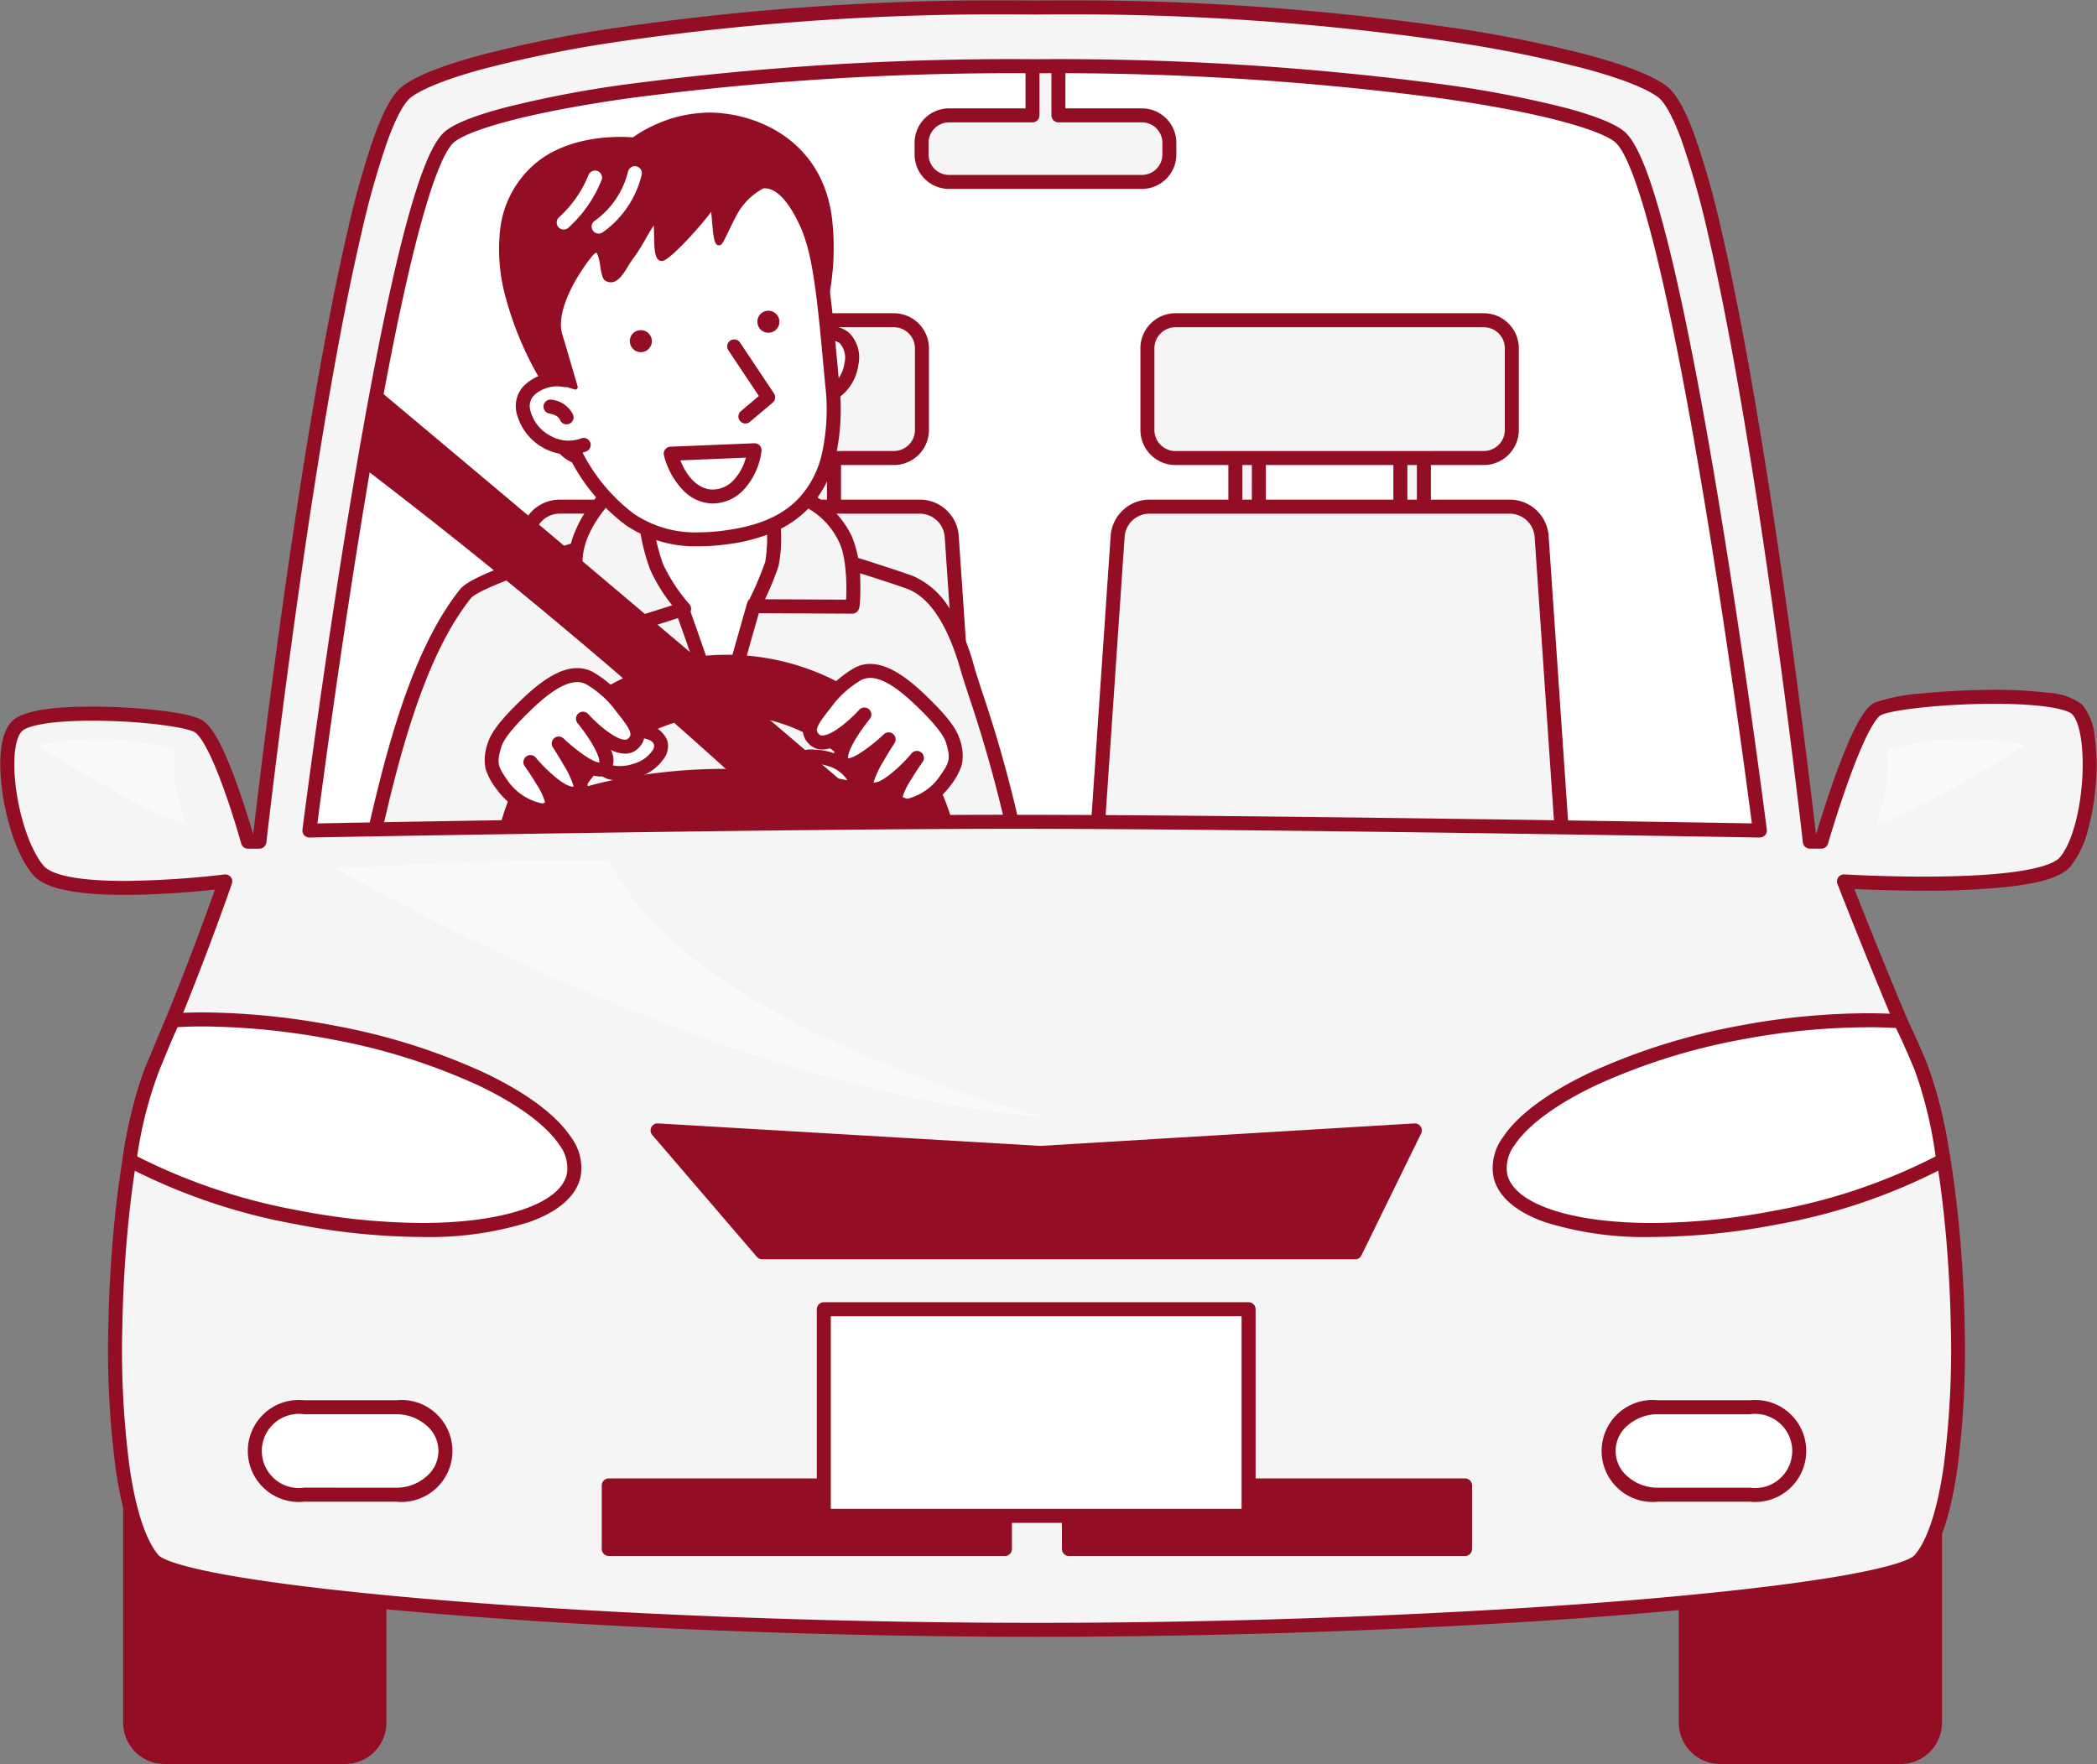 <svg xmlns="http://www.w3.org/2000/svg" xmlns:xlink="http://www.w3.org/1999/xlink" width="208" height="175" viewBox="0 0 208 175"><rect x="0" y="0" width="208" height="175" fill="#808080" stroke="none"/><defs><clipPath id="a"><rect width="208" height="175" fill="none"/></clipPath><clipPath id="c"><rect width="14.747" height="8.483" fill="none"/></clipPath><clipPath id="d"><rect width="14.748" height="8.483" fill="none"/></clipPath><clipPath id="e"><rect width="70.056" height="25.47" fill="none"/></clipPath></defs><g clip-path="url(#a)"><g clip-path="url(#a)"><path d="M173.279,82.085s-49.65-.865-73.81-.865-70.057.865-70.057.865,7.995-63.063,13.779-68.7c2.874-2.8,24.692-7.109,58.154-7.109s55.282,4.312,58.154,7.109c5.785,5.632,13.78,68.7,13.78,68.7" transform="translate(1.278 0.289)" fill="#fff"/><rect width="2.332" height="8.307" transform="translate(80.392 44.76)" fill="#f5f5f5"/><path d="M0-.694H2.332A.7.7,0,0,1,3.027,0V8.307A.7.7,0,0,1,2.332,9H0a.7.7,0,0,1-.694-.694V0A.7.7,0,0,1,0-.694ZM1.638.695H.694V7.612h.943Z" transform="translate(80.392 44.76)" fill="#930e25"/><rect width="2.332" height="8.307" transform="translate(64.022 44.76)" fill="#f5f5f5"/><path d="M0-.694H2.332A.7.7,0,0,1,3.027,0V8.307A.7.7,0,0,1,2.332,9H0a.7.7,0,0,1-.694-.694V0A.7.7,0,0,1,0-.694ZM1.638.695H.694V7.612h.943Z" transform="translate(64.022 44.76)" fill="#930e25"/><path d="M2.785,0H33.363a2.784,2.784,0,0,1,2.784,2.784v8.1a2.784,2.784,0,0,1-2.784,2.784H2.785A2.785,2.785,0,0,1,0,10.882v-8.1A2.785,2.785,0,0,1,2.785,0Z" transform="translate(55.3 31.764)" fill="#f5f5f5"/><path d="M2.785-.695H33.363a3.482,3.482,0,0,1,3.478,3.479v8.1a3.482,3.482,0,0,1-3.479,3.479H2.785a3.483,3.483,0,0,1-3.479-3.48v-8.1A3.483,3.483,0,0,1,2.785-.695ZM33.363,12.972a2.092,2.092,0,0,0,2.09-2.09v-8.1A2.092,2.092,0,0,0,33.363.694H2.785A2.093,2.093,0,0,0,.695,2.785v8.1a2.093,2.093,0,0,0,2.09,2.091Z" transform="translate(55.3 31.764)" fill="#930e25"/><path d="M94.7,85.866a2.687,2.687,0,0,1-2.708,2.906H50.6a2.688,2.688,0,0,1-2.708-2.906L50.27,50.948a3.169,3.169,0,0,1,3.1-2.906H89.212a3.168,3.168,0,0,1,3.1,2.906Z" transform="translate(2.08 2.212)" fill="#f5f5f5"/><path d="M91.989,89.467H50.6a3.382,3.382,0,0,1-3.4-3.647L49.578,50.9a3.869,3.869,0,0,1,3.8-3.553H89.212a3.866,3.866,0,0,1,3.8,3.553L95.39,85.819a3.382,3.382,0,0,1-3.4,3.648ZM53.375,48.736A2.475,2.475,0,0,0,50.963,51L48.581,85.913A1.993,1.993,0,0,0,50.6,88.078H91.989A1.993,1.993,0,0,0,94,85.913L91.622,51a2.487,2.487,0,0,0-2.41-2.259Z" transform="translate(2.08 2.212)" fill="#930e25"/><rect width="2.332" height="8.307" transform="translate(138.902 44.76)" fill="#f5f5f5"/><path d="M0-.694H2.332A.7.7,0,0,1,3.027,0V8.307A.7.7,0,0,1,2.332,9H0a.7.7,0,0,1-.694-.694V0A.7.7,0,0,1,0-.694ZM1.638.695H.694V7.612h.943Z" transform="translate(138.902 44.76)" fill="#930e25"/><rect width="2.332" height="8.307" transform="translate(122.533 44.76)" fill="#f5f5f5"/><path d="M0-.694H2.332A.7.7,0,0,1,3.027,0V8.307A.7.7,0,0,1,2.332,9H0a.7.7,0,0,1-.694-.694V0A.7.7,0,0,1,0-.694ZM1.638.695H.694V7.612h.943Z" transform="translate(122.533 44.76)" fill="#930e25"/><path d="M2.785,0H33.363a2.784,2.784,0,0,1,2.784,2.784v8.1a2.784,2.784,0,0,1-2.784,2.784H2.785A2.785,2.785,0,0,1,0,10.882v-8.1A2.785,2.785,0,0,1,2.785,0Z" transform="translate(113.81 31.764)" fill="#f5f5f5"/><path d="M2.785-.695H33.363a3.482,3.482,0,0,1,3.478,3.479v8.1a3.482,3.482,0,0,1-3.479,3.479H2.785a3.483,3.483,0,0,1-3.479-3.48v-8.1A3.483,3.483,0,0,1,2.785-.695ZM33.363,12.972a2.092,2.092,0,0,0,2.09-2.09v-8.1A2.092,2.092,0,0,0,33.363.694H2.785A2.093,2.093,0,0,0,.695,2.785v8.1a2.093,2.093,0,0,0,2.09,2.091Z" transform="translate(113.81 31.764)" fill="#930e25"/><path d="M150.771,85.866a2.687,2.687,0,0,1-2.708,2.906H106.67a2.687,2.687,0,0,1-2.708-2.906l2.382-34.918a3.169,3.169,0,0,1,3.1-2.906h35.837a3.168,3.168,0,0,1,3.1,2.906Z" transform="translate(4.516 2.212)" fill="#f5f5f5"/><path d="M148.063,89.467H106.67a3.382,3.382,0,0,1-3.4-3.647L105.652,50.9a3.869,3.869,0,0,1,3.8-3.553h35.837a3.866,3.866,0,0,1,3.8,3.553l2.382,34.918a3.382,3.382,0,0,1-3.4,3.648Zm-38.615-40.73A2.475,2.475,0,0,0,107.037,51l-2.382,34.918a1.993,1.993,0,0,0,2.015,2.164h41.393a1.993,1.993,0,0,0,2.015-2.164L147.7,51a2.488,2.488,0,0,0-2.41-2.259Z" transform="translate(4.516 2.212)" fill="#930e25"/><path d="M89.4,119.627s-9.9.477-21.9.135c-9.156-.262-21.484-.4-21.484-.4.475-2.471,1.4-30.582,1.4-30.582a15.251,15.251,0,0,1-5.273-.641,12.26,12.26,0,0,1-7.118-5.26c1.582-6.67,4.086-19.369,9.623-26.295,1.463-1.831,15.754-5.825,16.378-6,2.336-.639,7.632-.071,14.2.569.037,0,12.2,3.735,13.7,4.382,2.336,1,4.182,3.824,5.5,8.443.647,2.267,3.827,11.231,5.053,18.257a18.44,18.44,0,0,1-5.8,4.49,15.277,15.277,0,0,1-5.668,1.539s1.589,28.9,1.386,31.366" transform="translate(1.522 2.316)" fill="#f5f5f5"/><path d="M76.421,120.579c-3.05,0-6.057-.042-8.938-.124-9.046-.258-21.35-.4-21.473-.4a.694.694,0,0,1-.673-.825C45.7,117.362,46.368,99.393,46.7,89.5a18.9,18.9,0,0,1-4.731-.7,12.872,12.872,0,0,1-7.546-5.59.694.694,0,0,1-.071-.5c.152-.643.314-1.345.486-2.088.822-3.567,1.845-8.007,3.313-12.434,1.752-5.282,3.7-9.222,5.957-12.045.45-.563,1.855-1.575,8.831-3.847,3.992-1.3,7.868-2.375,7.905-2.386A12.487,12.487,0,0,1,64,49.608c2.582,0,6.129.347,10.236.749l1.058.1c.091.008.121.017,2.086.623.837.258,2.517.778,4.359,1.356,4.3,1.35,6.817,2.177,7.469,2.457a7.992,7.992,0,0,1,3.439,3.124A21.417,21.417,0,0,1,95.1,63.786c.14.489.406,1.316.743,2.364a130.688,130.688,0,0,1,4.326,15.964.694.694,0,0,1-.151.564,18.965,18.965,0,0,1-6.057,4.681A19.251,19.251,0,0,1,88.747,88.9c.244,4.481,1.537,28.476,1.347,30.781a.694.694,0,0,1-.658.636C89.383,120.323,83.966,120.579,76.421,120.579ZM46.8,118.673c2.849.036,12.976.174,20.721.4,2.868.082,5.861.123,8.9.123,6.015,0,10.665-.164,12.307-.23.01-3.851-.892-21.35-1.4-30.662a.694.694,0,0,1,.708-.732,15.09,15.09,0,0,0,5.378-1.482,17.415,17.415,0,0,0,5.334-4.06,132.618,132.618,0,0,0-4.222-15.45c-.341-1.06-.611-1.9-.757-2.408-1.252-4.388-2.97-7.078-5.106-8-1.406-.6-12.722-4.079-13.563-4.335l-1-.1C70.029,51.34,66.513,51,64,51a11.237,11.237,0,0,0-2.791.256c-.036.01-3.88,1.076-7.842,2.367-6.855,2.233-7.991,3.162-8.176,3.394-2.153,2.693-4.025,6.492-5.724,11.615C38.017,72.993,37,77.4,36.187,80.937c-.147.639-.287,1.247-.421,1.815a11.284,11.284,0,0,0,1.51,1.81,11.434,11.434,0,0,0,5.043,2.9,17.646,17.646,0,0,0,4.389.65,5.753,5.753,0,0,0,.62-.026.692.692,0,0,1,.781.711C48.073,89.871,47.3,113.49,46.8,118.673Z" transform="translate(1.522 2.316)" fill="#930e25"/><path d="M63.609,41.712s-.838,7.378-3.386,10S65.15,58.7,65.15,58.7s1.617,4.511,3.785,10.968c1.625-5.93,3.262-11.608,3.262-11.608s3.88-.926,2.494-5.325a15.215,15.215,0,0,1-.081-8.419" transform="translate(2.593 1.921)" fill="#fff"/><path d="M68.935,70.361a.694.694,0,0,1-.658-.473c-1.866-5.56-3.34-9.719-3.7-10.722a24.917,24.917,0,0,1-2.455-1.727c-1.89-1.519-2.934-2.909-3.1-4.133a2.424,2.424,0,0,1,.7-2.077c.954-.982,1.807-2.935,2.468-5.649a36.107,36.107,0,0,0,.726-3.946.694.694,0,0,1,1.379.157c-.035.311-.9,7.645-3.578,10.406a1.028,1.028,0,0,0-.322.921c.114.834,1.031,1.981,2.582,3.229A23.418,23.418,0,0,0,65.5,58.1a.7.7,0,0,1,.3.365c.014.04,1.288,3.6,3.064,8.833,1.391-5.019,2.648-9.381,2.662-9.431a.694.694,0,0,1,.506-.483,3.348,3.348,0,0,0,1.91-1.442,3.74,3.74,0,0,0,.083-3,15.8,15.8,0,0,1-.08-8.841.694.694,0,1,1,1.32.428,14.649,14.649,0,0,0,.083,8,5.041,5.041,0,0,1-.206,4.113A4.625,4.625,0,0,1,72.762,58.6C72.38,59.935,70.98,64.829,69.6,69.85a.694.694,0,0,1-.65.51Z" transform="translate(2.593 1.921)" fill="#930e25"/><path d="M71.663,57.959l9.753.05c.1,0,.4-4.535-.659-6.671a7.781,7.781,0,0,0-4.614-4.232l-2.69,1.618s.515,3.384,0,5.047a36.163,36.163,0,0,1-1.786,4.187" transform="translate(3.113 2.169)" fill="#f5f5f5"/><path d="M81.416,58.7h0l-9.753-.05a.694.694,0,0,1-.617-1.005,35.687,35.687,0,0,0,1.744-4.082,14.314,14.314,0,0,0-.02-4.736.694.694,0,0,1,.328-.7l2.69-1.618a.694.694,0,0,1,.153-.068.711.711,0,0,1,.207-.031,5.382,5.382,0,0,1,2.1.951,9.459,9.459,0,0,1,3.132,3.668,11.664,11.664,0,0,1,.833,4.332c.023.622.019,1.28-.009,1.852-.046.911-.115,1.029-.183,1.143a.7.7,0,0,1-.575.345ZM72.766,57.27l8.045.041c.076-1.235.047-4.2-.676-5.666a7.5,7.5,0,0,0-3.9-3.787L74.2,49.084a14.264,14.264,0,0,1-.089,4.894A29.358,29.358,0,0,1,72.766,57.27Z" transform="translate(3.113 2.169)" fill="#930e25"/><path d="M65.484,58.286l-9.433,2.993a40.4,40.4,0,0,1-1.318-6.8c-.147-1.9.248-3.89,2.373-6.57a4.921,4.921,0,0,1,4.613-2.152,18.689,18.689,0,0,0,1.051,8.4,17.923,17.923,0,0,0,2.714,4.126" transform="translate(2.377 2.105)" fill="#f5f5f5"/><path d="M56.051,61.973h-.007a.8.8,0,0,1-.735-.687c-.042-.138-.094-.329-.154-.567-.125-.5-.271-1.139-.412-1.81a39.428,39.428,0,0,1-.7-4.374,8.2,8.2,0,0,1,.366-3.258,12.236,12.236,0,0,1,2.155-3.8,5.864,5.864,0,0,1,4.625-2.457,3.448,3.448,0,0,1,.675.057.694.694,0,0,1,.545.767,18.117,18.117,0,0,0,1,8.047A17.325,17.325,0,0,0,66,57.825a.694.694,0,0,1-.309,1.122l-9.433,2.993A.694.694,0,0,1,56.051,61.973Zm4.913-15.555a4.6,4.6,0,0,0-3.314,1.924c-2.165,2.731-2.339,4.609-2.225,6.085a45.678,45.678,0,0,0,1.081,5.979l7.788-2.471a16.377,16.377,0,0,1-2.166-3.508A18.811,18.811,0,0,1,60.964,46.418Z" transform="translate(2.377 2.105)" fill="#930e25"/><path d="M77.959,31.77c2.3-.7,3.436.743,3.174,2.826a3.665,3.665,0,0,1-4.483,3.313" transform="translate(3.33 1.455)" fill="#fff"/><path d="M77.562,38.722a4.31,4.31,0,0,1-1.086-.141.694.694,0,0,1,.349-1.343,2.646,2.646,0,0,0,2.215-.358,3.389,3.389,0,0,0,1.4-2.37,2.152,2.152,0,0,0-.491-1.935,1.959,1.959,0,0,0-1.794-.141.694.694,0,0,1-.4-1.329,3.123,3.123,0,0,1,3.091.409,3.426,3.426,0,0,1,.973,3.169,4.8,4.8,0,0,1-2,3.346A4,4,0,0,1,77.562,38.722Z" transform="translate(3.33 1.455)" fill="#930e25"/><path d="M78.485,23.467c.93,3.233,1.378,9.3,1.82,13.924C81.412,49,75.529,51.79,69.784,52.57c-6.752.914-11.08-1.252-14.954-8.275A29.787,29.787,0,0,1,51.7,29.735c.436-4.5,8.358-14.537,15.377-13.9s9.528,1.091,11.408,7.635" transform="translate(2.243 0.728)" fill="#fff"/><path d="M66.434,15.11c.236,0,.474.011.705.031,3.689.334,6.062.615,7.917,1.693,1.914,1.113,3.1,2.979,4.1,6.441.813,2.829,1.258,7.685,1.65,11.969.067.727.129,1.414.193,2.081a21.878,21.878,0,0,1-.387,7.4,11.031,11.031,0,0,1-2.482,4.787,10.634,10.634,0,0,1-3.855,2.635,17.7,17.7,0,0,1-4.394,1.114,21.31,21.31,0,0,1-2.838.2,12.3,12.3,0,0,1-7.214-2.1,19.089,19.089,0,0,1-5.6-6.731c-1.908-3.46-3.679-10.164-3.213-14.961.23-2.378,2.3-6,5.143-9.013a21.8,21.8,0,0,1,4.8-3.89A11.03,11.03,0,0,1,66.434,15.11Zm.6,36.964a19.92,19.92,0,0,0,2.652-.192c3.418-.464,5.773-1.515,7.411-3.31a9.662,9.662,0,0,0,2.162-4.194,20.519,20.519,0,0,0,.351-6.921c-.064-.67-.127-1.358-.194-2.086-.387-4.223-.825-9.009-1.6-11.712-.885-3.082-1.888-4.711-3.459-5.625-1.607-.934-3.847-1.194-7.345-1.511-.19-.017-.385-.026-.58-.026-2.825,0-6.205,1.863-9.273,5.111-2.609,2.762-4.571,6.131-4.77,8.194-.426,4.39,1.232,10.865,3.047,14.157a17.771,17.771,0,0,0,5.174,6.259A10.81,10.81,0,0,0,67.039,52.074Z" transform="translate(2.243 0.728)" fill="#930e25"/><path d="M53.894,36.049c-2.376-.381-4.594,1.047-4.138,3.1a4.634,4.634,0,0,0,5.976,3.325" transform="translate(2.159 1.657)" fill="#fff"/><path d="M54.291,43.444A5.449,5.449,0,0,1,49.078,39.3a2.929,2.929,0,0,1,.75-2.715A4.732,4.732,0,0,1,54,35.363a.694.694,0,0,1-.22,1.371,3.387,3.387,0,0,0-2.946.8A1.539,1.539,0,0,0,50.433,39a3.914,3.914,0,0,0,2.048,2.594,3.608,3.608,0,0,0,2.986.24.694.694,0,1,1,.527,1.284A4.477,4.477,0,0,1,54.291,43.444Z" transform="translate(2.159 1.657)" fill="#930e25"/><path d="M69.8,32.852l3.365,5.042L70.9,39.8" transform="translate(3.032 1.513)" fill="#fff"/><path d="M70.905,40.492a.694.694,0,0,1-.448-1.225l1.784-1.5-3.021-4.526a.694.694,0,1,1,1.154-.771l3.365,5.042a.694.694,0,0,1-.13.916l-2.258,1.9A.691.691,0,0,1,70.905,40.492Z" transform="translate(3.032 1.513)" fill="#930e25"/><path d="M53.921,39.621a1.986,1.986,0,0,0-1.59-1.064" transform="translate(2.273 1.776)" fill="#fff"/><path d="M53.922,40.315a.694.694,0,0,1-.628-.4c-.2-.422-.527-.56-1.1-.68a.694.694,0,1,1,.282-1.359,2.678,2.678,0,0,1,2.077,1.448.694.694,0,0,1-.627.99Z" transform="translate(2.273 1.776)" fill="#930e25"/><path d="M63.76,43.042c1.8,6.217,7.448,5.176,8.316-.344Z" transform="translate(2.77 1.966)" fill="#fff"/><path d="M72.076,42a.694.694,0,0,1,.686.8,6.993,6.993,0,0,1-1.715,3.759,4.263,4.263,0,0,1-3.087,1.416,4.17,4.17,0,0,1-2.878-1.214,7.7,7.7,0,0,1-1.989-3.531.694.694,0,0,1,.638-.887L72.048,42ZM67.96,46.593a2.893,2.893,0,0,0,2.078-.981,5.167,5.167,0,0,0,1.171-2.183l-6.494.269C65.445,45.527,66.622,46.593,67.96,46.593Z" transform="translate(2.77 1.966)" fill="#930e25"/><path d="M72,30.615a1.091,1.091,0,1,0,1-1.144,1.07,1.07,0,0,0-1,1.144" transform="translate(3.128 1.357)" fill="#930e25"/><path d="M59.875,32.455a1.091,1.091,0,1,0,1-1.144,1.07,1.07,0,0,0-1,1.144" transform="translate(2.601 1.442)" fill="#930e25"/><path d="M73.621,17.944a6.371,6.371,0,0,0-2.8,2.706,24.491,24.491,0,0,1-1.546,2.936c-.507.221-.459-4.24-.749-3.611s-3.606,4.482-4.779,5.11-.3-4.494-1.052-3.527c-.53.684-1.424,2.486-1.97,3.18-.927,1.179-1.52,2.978-2.6,2.414-.59-.306-.274-4.039-1.626-2.421-.674.808-3.9,5.114-3.021,8.019.546,1.807,1.518,5.149,1.518,5.149l-3.373-1.053S43.143,23.08,51,16.06c3.767-3.365,9.771-2.685,9.771-2.685a13.214,13.214,0,0,1,8.079-2.452c4.617.248,10.549,3.034,11.381,10.43a24.919,24.919,0,0,1-.366,7.767S77.44,17.58,73.621,17.944" transform="translate(2.071 0.502)" fill="#930e25"/><path d="M68.252,10.662c.2,0,.41.006.613.016,4.833.26,10.774,3.2,11.611,10.647a25.425,25.425,0,0,1-.372,7.852.245.245,0,0,1-.478-.007,43.5,43.5,0,0,0-1.632-5.561c-1.338-3.551-2.789-5.429-4.2-5.429-.051,0-.1,0-.154.007a6.453,6.453,0,0,0-2.606,2.578c-.336.625-.625,1.226-.857,1.708-.455.946-.608,1.25-.808,1.337a.333.333,0,0,1-.133.028c-.438,0-.538-.688-.691-2.509-.023-.27-.049-.575-.076-.82-.905,1.252-3.576,4.239-4.61,4.792a.638.638,0,0,1-.3.082c-.713,0-.732-1.233-.753-2.538-.005-.319-.011-.718-.037-.978-.237.342-.535.861-.825,1.365a16.371,16.371,0,0,1-1.03,1.657,11.326,11.326,0,0,0-.674,1c-.516.829-1,1.611-1.722,1.611a1.107,1.107,0,0,1-.512-.134c-.309-.16-.406-.659-.538-1.459a7.449,7.449,0,0,0-.214-1.016c-.087-.263-.165-.323-.186-.323s-.129.009-.387.317c-1.088,1.3-3.744,5.245-2.974,7.791.54,1.787,1.509,5.118,1.519,5.151a.245.245,0,0,1-.308.3L51.548,37.08a.245.245,0,0,1-.136-.105,32.748,32.748,0,0,1-3.285-7.827,17.875,17.875,0,0,1-.587-6.912,10.1,10.1,0,0,1,3.3-6.359c2.731-2.439,6.584-2.8,8.639-2.8.607,0,1.04.032,1.225.048a12.676,12.676,0,0,1,2.09-1.2,13.2,13.2,0,0,1,5.459-1.257ZM79.838,27.93a25.5,25.5,0,0,0,.152-6.55,11.947,11.947,0,0,0-1.449-4.621,10.349,10.349,0,0,0-2.727-3.107,12.8,12.8,0,0,0-6.975-2.484c-.195-.01-.393-.015-.588-.016a13.15,13.15,0,0,0-7.328,2.416.245.245,0,0,1-.178.05,12.67,12.67,0,0,0-1.268-.055c-4.623,0-7.192,1.679-8.312,2.679A9.619,9.619,0,0,0,48.027,22.3a17.379,17.379,0,0,0,.572,6.716,32.366,32.366,0,0,0,3.184,7.627l2.848.889c-.282-.968-.968-3.311-1.39-4.708-1-3.319,3.026-8.2,3.067-8.247.281-.336.523-.493.763-.493.593,0,.74.889.883,1.749a3.477,3.477,0,0,0,.284,1.106.614.614,0,0,0,.283.077c.447,0,.865-.67,1.306-1.38a11.684,11.684,0,0,1,.705-1.047,16.206,16.206,0,0,0,.99-1.6,16.233,16.233,0,0,1,.978-1.581.468.468,0,0,1,.354-.217c.418,0,.428.585.444,1.647.007.467.016,1,.067,1.411.073.583.195.645.2.645a.176.176,0,0,0,.069-.025,25.621,25.621,0,0,0,4.672-5,.3.3,0,0,1,.276-.2c.279,0,.323.334.361.629.034.261.064.615.1.99a15.9,15.9,0,0,0,.234,1.909c.122-.215.3-.58.468-.936.234-.487.525-1.093.867-1.728A6.431,6.431,0,0,1,73.6,17.7c.066-.006.134-.01.2-.01,1.654,0,3.221,1.935,4.658,5.751A42.854,42.854,0,0,1,79.838,27.93Z" transform="translate(2.071 0.502)" fill="#930e25"/><path d="M53.585,21.992a.694.694,0,0,1-.495-1.181,11.538,11.538,0,0,0,2.95-4.208.694.694,0,1,1,1.306.471,12.723,12.723,0,0,1-3.267,4.711A.692.692,0,0,1,53.585,21.992Z" transform="translate(2.328 0.775)" fill="#fff"/><path d="M56.907,22.414a.694.694,0,0,1-.37-1.281,8.508,8.508,0,0,0,3.283-4.851.694.694,0,1,1,1.358.287,9.756,9.756,0,0,1-3.9,5.739A.691.691,0,0,1,56.907,22.414Z" transform="translate(2.472 0.756)" fill="#fff"/><line x2="2.655" y2="0.116" transform="translate(93.98 100.19)" fill="#f5f5f5"/><path d="M2.655.81H2.624L-.03.693A.694.694,0,0,1-.693-.03.694.694,0,0,1,.03-.693l2.655.116A.694.694,0,0,1,2.655.81Z" transform="translate(93.98 100.19)" fill="#930e25"/><line x1="1.827" y1="17.471" transform="translate(53.854 78.409)" fill="#f5f5f5"/><path d="M1.826,18.165a.694.694,0,0,1-.689-.622L-.69.072A.694.694,0,0,1-.072-.69.694.694,0,0,1,.69-.072L2.517,17.4a.694.694,0,0,1-.618.762A.7.7,0,0,1,1.826,18.165Z" transform="translate(53.854 78.409)" fill="#930e25"/><path d="M81.506,74.827c-.339,1.016-2.011,1.4-3.728.853s-2.838-1.812-2.5-2.829,2.01-1.4,3.73-.851,2.835,1.812,2.495,2.827" transform="translate(3.268 3.304)" fill="#fff"/><path d="M79.319,76.622a5.794,5.794,0,0,1-1.751-.281,4.678,4.678,0,0,1-2.786-2.1,2.059,2.059,0,0,1-.159-1.612,2.777,2.777,0,0,1,2.844-1.574,5.8,5.8,0,0,1,1.755.282A4.674,4.674,0,0,1,82,73.436a2.059,2.059,0,0,1,.16,1.611A2.776,2.776,0,0,1,79.319,76.622Zm-1.853-4.177c-.788,0-1.4.252-1.528.627a.7.7,0,0,0,.081.542,3.4,3.4,0,0,0,1.968,1.4,4.472,4.472,0,0,0,1.332.216c.777,0,1.405-.258,1.528-.627a.7.7,0,0,0-.081-.542,3.394,3.394,0,0,0-1.965-1.4A4.481,4.481,0,0,0,77.466,72.445Z" transform="translate(3.268 3.304)" fill="#930e25"/><path d="M35.1,37.044S96.169,88.082,106.073,97.9l-7.886,2.141s-30.994-31.943-64.74-57.1Z" transform="translate(1.453 1.706)" fill="#930e25"/><path d="M35.1,36.35a.694.694,0,0,1,.445.161c.611.511,61.209,51.169,71.02,60.893a.694.694,0,0,1-.307,1.163l-7.886,2.141a.694.694,0,0,1-.68-.186c-.077-.08-7.878-8.105-19.7-19.1A565.7,565.7,0,0,0,33.031,43.49a.694.694,0,0,1-.253-.744l1.651-5.889a.694.694,0,0,1,.668-.507Zm69.618,61.2C93.475,86.843,42.6,44.223,35.475,38.265l-1.232,4.4c7.6,5.681,15.673,12.165,24.006,19.281,6.777,5.786,13.739,12,20.695,18.47C89.519,90.25,96.887,97.718,98.4,99.262Z" transform="translate(1.453 1.706)" fill="#930e25"/><path d="M92.541,84.666c0,12.1-10.084,21.914-22.522,21.914S47.5,96.769,47.5,84.666,57.581,62.751,70.02,62.751s22.522,9.811,22.522,21.915M70.02,67.332A17.34,17.34,0,1,0,87.833,84.666,17.578,17.578,0,0,0,70.02,67.332" transform="translate(2.063 2.89)" fill="#930e25"/><path d="M70.02,107.273a23.61,23.61,0,0,1-9.031-1.774,23.182,23.182,0,0,1-7.379-4.841,22.508,22.508,0,0,1-4.979-7.186,22.136,22.136,0,0,1,0-17.614,22.508,22.508,0,0,1,4.979-7.187,23.181,23.181,0,0,1,7.379-4.841,23.868,23.868,0,0,1,18.061,0,23.182,23.182,0,0,1,7.379,4.841,22.509,22.509,0,0,1,4.979,7.187,22.134,22.134,0,0,1,0,17.614,22.509,22.509,0,0,1-4.979,7.186A23.183,23.183,0,0,1,79.05,105.5,23.608,23.608,0,0,1,70.02,107.273Zm0-43.828a22.228,22.228,0,0,0-8.5,1.67,21.8,21.8,0,0,0-6.939,4.552A21.127,21.127,0,0,0,49.9,76.412a20.748,20.748,0,0,0,0,16.507,21.126,21.126,0,0,0,4.674,6.745,21.8,21.8,0,0,0,6.939,4.552,22.481,22.481,0,0,0,17,0,21.8,21.8,0,0,0,6.939-4.552,21.127,21.127,0,0,0,4.674-6.745,20.747,20.747,0,0,0,0-16.507,21.128,21.128,0,0,0-4.674-6.745,21.8,21.8,0,0,0-6.939-4.552A22.227,22.227,0,0,0,70.02,63.445Zm0,39.248a18.818,18.818,0,0,1-7.2-1.414,18.48,18.48,0,0,1-5.882-3.859,17.948,17.948,0,0,1-3.97-5.73,17.654,17.654,0,0,1,0-14.047,17.948,17.948,0,0,1,3.97-5.731,18.48,18.48,0,0,1,5.882-3.859,19.024,19.024,0,0,1,14.4,0A18.48,18.48,0,0,1,83.1,71.911a17.948,17.948,0,0,1,3.97,5.731,17.654,17.654,0,0,1,0,14.047,17.948,17.948,0,0,1-3.97,5.73,18.48,18.48,0,0,1-5.882,3.859A18.818,18.818,0,0,1,70.02,102.693Zm0-34.667a17.258,17.258,0,0,0-12.112,4.88,16.311,16.311,0,0,0,0,23.519,17.471,17.471,0,0,0,24.225,0,16.311,16.311,0,0,0,0-23.519A17.258,17.258,0,0,0,70.02,68.026Z" transform="translate(2.063 2.89)" fill="#930e25"/><path d="M87.892,66.445c-2.01-1.918-4.331-3.562-6.218-2.486a11.131,11.131,0,0,0-3.335,3.109c-1.361,1.7-1.732,2.5-.928,3.32,1.445,1.47,4.987-2.447,4.987-2.447s-3.084,3.745-2.142,4.836c.927,1.071,4.549-2.371,4.549-2.371s-2.682,4.052-2.124,4.667c1.331,1.472,4.915-2.805,4.915-2.805s-2.742,3.82-2.1,4.565c.711.825,3.633-.5,4.779-2.127,1.118-1.587,1.524-2.116.871-4.212-.4-1.293-2.29-3.129-3.253-4.048" transform="translate(3.345 2.93)" fill="#fff"/><path d="M82.971,62.924h0c1.526,0,3.242.96,5.4,3.019,1.381,1.318,3.019,3,3.437,4.344a4.688,4.688,0,0,1,.245,2.648,6.6,6.6,0,0,1-1.16,2.1l-.052.074A6.887,6.887,0,0,1,86.2,77.78a1.545,1.545,0,0,1-1.235-.494c-.322-.374-.358-.9-.084-1.679a3.073,3.073,0,0,1-1.491.469,1.612,1.612,0,0,1-1.228-.537c-.408-.45-.341-1.146.279-2.438a3.545,3.545,0,0,1-1.683.577,1.31,1.31,0,0,1-1.03-.447,2.108,2.108,0,0,1-.094-2.191,3.244,3.244,0,0,1-1.406.372,1.8,1.8,0,0,1-1.315-.537,1.881,1.881,0,0,1-.515-2.024,7.689,7.689,0,0,1,1.4-2.216l.162-.2a11.263,11.263,0,0,1,3.371-3.075A3.272,3.272,0,0,1,82.971,62.924ZM86.2,76.392a5.535,5.535,0,0,0,3.5-2.085l.052-.074c1.047-1.486,1.265-1.8.724-3.532-.364-1.169-2.4-3.114-3.07-3.753-1.858-1.773-3.311-2.635-4.442-2.635h0a1.875,1.875,0,0,0-.953.25,9.922,9.922,0,0,0-2.971,2.731l-.166.208c-1.494,1.871-1.276,2.093-.974,2.4a.409.409,0,0,0,.325.122c.93,0,2.7-1.49,3.652-2.548a.694.694,0,0,1,1.05.907,19.393,19.393,0,0,0-1.305,1.828c-.864,1.391-.873,1.938-.852,2.079.662-.018,2.352-1.247,3.551-2.387a.694.694,0,0,1,1.057.886c-.006.008-.558.845-1.1,1.792a8.785,8.785,0,0,0-.971,2.1.384.384,0,0,0,.076.007c.866,0,2.7-1.71,3.669-2.865a.694.694,0,0,1,1.1.85c-.006.008-.573.8-1.115,1.709a7.02,7.02,0,0,0-.94,2.005A.9.9,0,0,0,86.2,76.392Z" transform="translate(3.345 2.93)" fill="#930e25"/><path d="M56.82,72.39c.34,1.016,2.011,1.4,3.729.853s2.837-1.812,2.5-2.829-2.01-1.4-3.729-.851-2.836,1.812-2.5,2.827" transform="translate(2.466 3.192)" fill="#fff"/><path d="M59.007,74.185h0a2.778,2.778,0,0,1-2.845-1.575A2.059,2.059,0,0,1,56.322,71a4.675,4.675,0,0,1,2.784-2.1,5.8,5.8,0,0,1,1.754-.282A2.777,2.777,0,0,1,63.7,70.194a2.058,2.058,0,0,1-.159,1.611,4.677,4.677,0,0,1-2.785,2.1A5.8,5.8,0,0,1,59.007,74.185Zm1.853-4.177a4.477,4.477,0,0,0-1.334.217,3.4,3.4,0,0,0-1.967,1.4.7.7,0,0,0-.081.542c.126.375.74.627,1.529.627h0a4.476,4.476,0,0,0,1.332-.216,3.4,3.4,0,0,0,1.967-1.4.7.7,0,0,0,.081-.542C62.261,70.26,61.647,70.008,60.859,70.008Z" transform="translate(2.466 3.192)" fill="#930e25"/><path d="M50.3,66.842c2.01-1.918,4.331-3.562,6.218-2.486a11.131,11.131,0,0,1,3.335,3.109c1.361,1.7,1.732,2.5.928,3.32-1.445,1.47-4.987-2.447-4.987-2.447s3.084,3.745,2.142,4.836c-.927,1.071-4.549-2.371-4.549-2.371s2.682,4.052,2.124,4.667C54.18,76.942,50.6,72.665,50.6,72.665s2.742,3.82,2.1,4.565c-.711.825-3.633-.5-4.779-2.127-1.118-1.587-1.524-2.116-.871-4.212.4-1.293,2.291-3.129,3.253-4.048" transform="translate(2.03 2.948)" fill="#fff"/><path d="M55.222,63.321a3.272,3.272,0,0,1,1.64.432,11.263,11.263,0,0,1,3.371,3.075l.162.2a7.691,7.691,0,0,1,1.4,2.217,1.88,1.88,0,0,1-.515,2.023,1.8,1.8,0,0,1-1.315.538,3.244,3.244,0,0,1-1.406-.372,2.108,2.108,0,0,1-.094,2.191,1.31,1.31,0,0,1-1.031.447,3.545,3.545,0,0,1-1.683-.577c.62,1.292.686,1.988.278,2.438a1.612,1.612,0,0,1-1.228.536A3.073,3.073,0,0,1,53.307,76c.274.781.238,1.3-.084,1.679a1.544,1.544,0,0,1-1.234.494A6.888,6.888,0,0,1,47.351,75.5l-.052-.074a6.6,6.6,0,0,1-1.16-2.1,4.688,4.688,0,0,1,.245-2.648c.416-1.337,2.055-3.023,3.437-4.343C51.979,64.28,53.7,63.321,55.222,63.321Zm4.739,7.1a.409.409,0,0,0,.325-.123c.3-.307.519-.529-.975-2.4l-.165-.208a9.922,9.922,0,0,0-2.971-2.731,1.875,1.875,0,0,0-.953-.25c-1.131,0-2.584.862-4.442,2.635-.669.64-2.707,2.587-3.07,3.753-.541,1.737-.323,2.046.724,3.532l.052.074a5.535,5.535,0,0,0,3.5,2.085.9.9,0,0,0,.1-.005,7.019,7.019,0,0,0-.94-2.005c-.542-.909-1.109-1.7-1.115-1.709a.694.694,0,0,1,1.1-.85c1,1.19,2.8,2.865,3.669,2.865a.385.385,0,0,0,.076-.007,8.807,8.807,0,0,0-.974-2.106c-.538-.947-1.086-1.778-1.092-1.786a.694.694,0,0,1,1.057-.886c1.2,1.139,2.891,2.369,3.551,2.387.021-.142.012-.691-.859-2.09a19.307,19.307,0,0,0-1.3-1.817.694.694,0,0,1,1.05-.907C57.267,68.931,59.034,70.421,59.961,70.421Z" transform="translate(2.03 2.948)" fill="#930e25"/><path d="M97.13,88.141c0,8.045-8.821,14.567-26.666,14.567S43.891,96.186,43.891,88.141s8.727-14.567,26.572-14.567S97.13,80.1,97.13,88.141" transform="translate(1.907 3.388)" fill="#930e25"/><path d="M70.463,72.88a55.36,55.36,0,0,1,11.845,1.161,28.942,28.942,0,0,1,8.535,3.2A15.281,15.281,0,0,1,96.058,82.1a11.223,11.223,0,0,1,0,12.084,15.281,15.281,0,0,1-5.216,4.855,28.942,28.942,0,0,1-8.535,3.2A55.36,55.36,0,0,1,70.463,103.4a55.162,55.162,0,0,1-11.83-1.161,28.691,28.691,0,0,1-8.5-3.2,15.188,15.188,0,0,1-5.183-4.856,11.3,11.3,0,0,1,0-12.08,15.188,15.188,0,0,1,5.183-4.856,28.691,28.691,0,0,1,8.5-3.2A55.162,55.162,0,0,1,70.463,72.88Zm0,29.135c8.279,0,15.081-1.442,19.67-4.169a13.915,13.915,0,0,0,4.753-4.406,9.835,9.835,0,0,0,0-10.6,13.915,13.915,0,0,0-4.753-4.406c-4.59-2.728-11.392-4.169-19.67-4.169s-15.058,1.441-19.622,4.168c-4.093,2.445-6.256,5.8-6.256,9.7s2.163,7.26,6.256,9.7C55.406,100.573,62.191,102.015,70.463,102.015Z" transform="translate(1.907 3.388)" fill="#930e25"/><path d="M109.423,11.355h-8.246V1.9H98.609v9.458H90.363a2.73,2.73,0,0,0-2.758,2.683v1.236a2.73,2.73,0,0,0,2.758,2.683h19.061a2.729,2.729,0,0,0,2.758-2.683V14.039a2.729,2.729,0,0,0-2.758-2.683" transform="translate(3.806 0.087)" fill="#f5f5f5"/><path d="M109.423,18.652H90.363a3.419,3.419,0,0,1-3.452-3.377V14.039a3.419,3.419,0,0,1,3.452-3.377h7.552V1.9a.694.694,0,0,1,.694-.694h2.568a.694.694,0,0,1,.694.694v8.764h7.552a3.419,3.419,0,0,1,3.452,3.377v1.236A3.419,3.419,0,0,1,109.423,18.652Zm-19.061-6.6A2.03,2.03,0,0,0,88.3,14.039v1.236a2.03,2.03,0,0,0,2.064,1.989h19.061a2.03,2.03,0,0,0,2.064-1.989V14.039a2.03,2.03,0,0,0-2.064-1.989h-8.246a.694.694,0,0,1-.694-.694V2.591H99.3v8.764a.694.694,0,0,1-.694.694Z" transform="translate(3.806 0.087)" fill="#930e25"/><path d="M3.4,0H21.313a3.4,3.4,0,0,1,3.4,3.4V41.928a3.4,3.4,0,0,1-3.4,3.4H3.4a3.4,3.4,0,0,1-3.4-3.4V3.4A3.4,3.4,0,0,1,3.4,0Z" transform="translate(12.915 128.942)" fill="#930e25"/><path d="M3.405-.695H21.313a4.1,4.1,0,0,1,4.1,4.1V41.928a4.1,4.1,0,0,1-4.1,4.1H3.4a4.1,4.1,0,0,1-4.1-4.1V3.4A4.1,4.1,0,0,1,3.405-.695ZM21.314,44.637a2.713,2.713,0,0,0,2.709-2.709V3.4A2.714,2.714,0,0,0,21.313.694H3.405A2.714,2.714,0,0,0,.695,3.4V41.927a2.714,2.714,0,0,0,2.71,2.71Z" transform="translate(12.915 128.942)" fill="#930e25"/><path d="M3.4,0H21.313a3.4,3.4,0,0,1,3.4,3.4V41.928a3.4,3.4,0,0,1-3.4,3.4H3.4a3.4,3.4,0,0,1-3.4-3.4V3.4A3.4,3.4,0,0,1,3.4,0Z" transform="translate(167.212 128.942)" fill="#930e25"/><path d="M3.405-.695H21.313a4.1,4.1,0,0,1,4.1,4.1V41.928a4.1,4.1,0,0,1-4.1,4.1H3.405a4.1,4.1,0,0,1-4.1-4.1V3.4A4.1,4.1,0,0,1,3.405-.695ZM21.314,44.637a2.713,2.713,0,0,0,2.71-2.709V3.4A2.714,2.714,0,0,0,21.313.694H3.405A2.714,2.714,0,0,0,.695,3.4V41.927a2.714,2.714,0,0,0,2.711,2.71Z" transform="translate(167.212 128.942)" fill="#930e25"/><path d="M182.873,87.391s19.208,1.168,21.908-1.9,3.3-13.14,1.2-15.184-17.707-1.168-19.808,0-5.552,13.14-5.552,13.14h-1.136s-7.824-69.395-14.654-74.411C159.559,5.165,133.055.354,102.592.714,72.13.354,45.626,5.165,40.353,9.037,33.524,14.053,25.7,83.448,25.7,83.448H24.564s-2.841-10.3-4.942-11.469-15.845-2.044-17.946,0-.569,11.284,2.133,14.35,18.5,1.062,18.5,1.062-2.922,8.539-7.152,18.394-5.763,42.179,0,48.88c2.831,3.291,44.279,6.964,87.626,6.964s84.8-3.673,87.626-6.964c5.763-6.7,4.229-39.025,0-48.88s-7.54-18.394-7.54-18.394m-8.346-5.048s-49.65-.865-73.81-.865-70.057.865-70.057.865,7.995-63.063,13.779-68.7c2.874-2.8,24.692-7.109,58.154-7.109s55.282,4.312,58.154,7.109c5.785,5.632,13.78,68.7,13.78,68.7" transform="translate(0.03 0.032)" fill="#f5f5f5"/><path d="M102.787,162.322c-20.183,0-41.711-.82-59.064-2.25-8.056-.664-14.932-1.441-19.884-2.246-7.165-1.166-8.685-2.1-9.205-2.709-1.449-1.685-2.521-4.858-3.187-9.431a90.659,90.659,0,0,1-.728-14.292c.2-10.65,1.73-21.051,3.8-25.883,3.323-7.742,5.86-14.737,6.769-17.305-1.777.189-5.423.523-8.941.523-4.948,0-7.912-.635-9.062-1.941C1.673,84.956.663,81.5.255,78.877c-.263-1.694-.7-5.805.936-7.4.971-.944,3.636-1.423,7.924-1.423,4.078,0,9.384.5,10.844,1.313.662.368,1.752,1.447,3.575,6.546.71,1.987,1.287,3.916,1.548,4.817.381-3.293,2.217-18.851,4.7-34.719,1.634-10.454,3.224-19,4.727-25.4a84.016,84.016,0,0,1,2.6-9.185C38.076,10.79,39,9.168,39.942,8.478c1.348-.99,3.872-2,7.5-2.989A124.01,124.01,0,0,1,60.75,2.779,261.767,261.767,0,0,1,99.36,0c1.075,0,2.162.006,3.232.019C103.663.007,104.75,0,105.825,0a261.765,261.765,0,0,1,38.61,2.779A124.034,124.034,0,0,1,157.74,5.488c3.63.993,6.155,2,7.5,2.989.94.69,1.866,2.312,2.832,4.959a84.008,84.008,0,0,1,2.6,9.185c1.5,6.4,3.093,14.941,4.727,25.4,2.484,15.889,4.321,31.468,4.7,34.732.3-.992,1-3.3,1.852-5.667,2.1-5.847,3.218-7.013,3.88-7.381a16.682,16.682,0,0,1,4.666-.944c2.241-.235,4.9-.369,7.286-.369a41.5,41.5,0,0,1,5.272.286,6.226,6.226,0,0,1,3.4,1.137,5.667,5.667,0,0,1,1.281,3.2,20.946,20.946,0,0,1,.128,4.56,23.623,23.623,0,0,1-.8,4.739,9.5,9.5,0,0,1-1.769,3.646c-.83.942-2.707,1.559-5.91,1.942a75.286,75.286,0,0,1-8.632.411c-2.874,0-5.457-.1-6.849-.164,1,2.538,3.794,9.578,7.139,17.371,2.074,4.832,3.6,15.234,3.8,25.883a90.66,90.66,0,0,1-.728,14.292c-.666,4.573-1.738,7.747-3.187,9.431-.52.6-2.04,1.543-9.2,2.709-4.952.806-11.827,1.582-19.884,2.246C144.5,161.5,122.97,162.322,102.787,162.322ZM22.312,86.7a.695.695,0,0,1,.657.919c-.029.086-2.979,8.677-7.171,18.443-2.009,4.683-3.493,14.875-3.691,25.362a89.271,89.271,0,0,0,.714,14.065c.618,4.248,1.609,7.265,2.865,8.726.207.24,1.422,1.113,8.375,2.244,4.916.8,11.754,1.572,19.775,2.233,17.317,1.427,38.8,2.245,58.95,2.245s41.634-.818,58.95-2.245c8.021-.661,14.859-1.433,19.775-2.233,6.953-1.131,8.168-2,8.375-2.244,1.256-1.461,2.247-4.478,2.865-8.726a89.27,89.27,0,0,0,.714-14.065c-.2-10.487-1.681-20.679-3.691-25.362-4.187-9.753-7.516-18.331-7.549-18.417a.695.695,0,0,1,.69-.944c.036,0,3.622.217,7.845.217,10.689,0,13-1.316,13.5-1.882,1.117-1.268,1.992-4.238,2.23-7.566.224-3.137-.184-5.876-.992-6.662-.488-.475-2.8-1.03-7.708-1.03-5.2,0-10.331.612-11.277,1.139-.254.141-1.24,1.038-3.245,6.63-1.106,3.083-1.968,6.066-1.977,6.1a.7.7,0,0,1-.667.5h-1.136a.7.7,0,0,1-.69-.617c-.02-.173-1.987-17.543-4.762-35.3-1.629-10.419-3.212-18.927-4.707-25.29a82.663,82.663,0,0,0-2.557-9.025C165.7,10.988,164.9,9.951,164.421,9.6c-.832-.611-2.73-1.588-7.047-2.769a122.651,122.651,0,0,0-13.151-2.676,260.332,260.332,0,0,0-38.4-2.763c-1.072,0-2.157.006-3.224.019h-.016c-1.067-.013-2.152-.019-3.224-.019a260.339,260.339,0,0,0-38.4,2.763,122.635,122.635,0,0,0-13.15,2.676C43.495,8.009,41.6,8.986,40.764,9.6c-.483.354-1.282,1.391-2.349,4.316a82.685,82.685,0,0,0-2.557,9.026C34.364,29.3,32.78,37.811,31.152,48.231c-2.775,17.756-4.742,35.122-4.762,35.3a.7.7,0,0,1-.69.617H24.564a.7.7,0,0,1-.67-.51c-.007-.026-.717-2.588-1.67-5.254-1.722-4.815-2.686-5.651-2.94-5.792-.967-.537-5.522-1.138-10.169-1.138-4.348,0-6.443.532-6.955,1.029-.776.755-.99,3.242-.532,6.187.474,3.053,1.535,5.881,2.7,7.206.484.549,2.168,1.47,8.02,1.47a91.361,91.361,0,0,0,9.875-.638A.7.7,0,0,1,22.312,86.7Zm152.214-3.659h-.012c-.5-.009-49.92-.865-73.8-.865s-69.585.856-70.044.865a.694.694,0,0,1-.7-.782c.02-.158,2.031-15.967,4.724-32.262,1.583-9.577,3.088-17.448,4.474-23.394.826-3.544,1.62-6.44,2.359-8.607.853-2.5,1.646-4.083,2.425-4.842.83-.808,2.814-1.636,5.9-2.464A107.437,107.437,0,0,1,61.946,8.356a291.1,291.1,0,0,1,40.646-2.513,291.1,291.1,0,0,1,40.647,2.513,107.424,107.424,0,0,1,12.095,2.329c3.084.828,5.068,1.657,5.9,2.464.78.759,1.573,2.343,2.426,4.842.739,2.167,1.533,5.063,2.36,8.607,1.386,5.946,2.892,13.817,4.474,23.394,2.693,16.294,4.7,32.1,4.724,32.262a.694.694,0,0,1-.689.782Zm-73.81-2.254c22.211,0,66.506.74,73.019.851-.442-3.407-2.27-17.229-4.615-31.418-1.578-9.547-3.077-17.387-4.457-23.3-2.115-9.07-3.561-11.95-4.4-12.768-1.085-1.057-6.246-2.846-17.219-4.413a289.706,289.706,0,0,0-40.45-2.5,289.7,289.7,0,0,0-40.45,2.5c-10.974,1.567-16.135,3.357-17.22,4.414-.84.818-2.286,3.7-4.4,12.77-1.379,5.917-2.879,13.758-4.456,23.306-2.344,14.186-4.171,28-4.614,31.413C37.692,81.518,78.578,80.783,100.716,80.783Z" transform="translate(0.03 0.032)" fill="#930e25"/><path d="M131.7,119.275H72.882L62.509,107.187l37.955,2.233,37.155-2.233Z" transform="translate(2.716 4.936)" fill="#930e25"/><path d="M131.7,119.97H72.882a.7.7,0,0,1-.527-.242L61.982,107.64a.694.694,0,0,1,.568-1.146l37.914,2.231,37.114-2.231a.695.695,0,0,1,.665,1l-5.918,12.088A.694.694,0,0,1,131.7,119.97Zm-58.5-1.389h58.066l5.2-10.629-35.966,2.162a.7.7,0,0,1-.082,0L64.1,107.977Z" transform="translate(2.716 4.936)" fill="#930e25"/><rect width="39.296" height="6.307" transform="translate(60.383 147.338)" fill="#930e25"/><path d="M0-.695H39.3A.7.7,0,0,1,39.991,0V6.307A.7.7,0,0,1,39.3,7H0a.7.7,0,0,1-.694-.694V0A.7.7,0,0,1,0-.695ZM38.6.694H.694V5.612H38.6Z" transform="translate(60.383 147.338)" fill="#930e25"/><rect width="39.296" height="6.307" transform="translate(106.026 147.338)" fill="#930e25"/><path d="M0-.695H39.3A.7.7,0,0,1,39.991,0V6.307A.7.7,0,0,1,39.3,7H0a.7.7,0,0,1-.694-.694V0A.7.7,0,0,1,0-.695ZM38.6.694H.694V5.612H38.6Z" transform="translate(106.026 147.338)" fill="#930e25"/><rect width="42.132" height="20.498" transform="translate(81.714 129.861)" fill="#fff"/><path d="M0-.695H42.132A.7.7,0,0,1,42.827,0V20.5a.7.7,0,0,1-.694.694H0A.7.7,0,0,1-.695,20.5V0A.7.7,0,0,1,0-.695ZM41.438.694H.694V19.8H41.438Z" transform="translate(81.714 129.861)" fill="#930e25"/><path d="M43.128,137.776a4.652,4.652,0,0,1-4.89,4.336H29.113a4.367,4.367,0,1,1,0-8.672h9.126a4.652,4.652,0,0,1,4.89,4.336" transform="translate(1.052 6.145)" fill="#fff"/><path d="M29.113,132.745h9.126a5.058,5.058,0,1,1,0,10.061H29.113a5.058,5.058,0,1,1,0-10.061Zm9.126,8.672a4.491,4.491,0,0,0,2.992-1.1,3.289,3.289,0,0,0,0-5.085,4.491,4.491,0,0,0-2.992-1.1H29.113a3.678,3.678,0,1,0,0,7.283Z" transform="translate(1.052 6.145)" fill="#930e25"/><path d="M56.38,112.09C57.413,107.037,46.8,100.726,32.688,98a66.077,66.077,0,0,0-16.051-1.237c-.857,1.785-1.363,3.166-1.98,4.606a42.388,42.388,0,0,0-2.352,9.261A58.171,58.171,0,0,0,28.948,116.3c14.118,2.731,26.4.848,27.432-4.205" transform="translate(0.535 4.451)" fill="#fff"/><path d="M41.308,118.243h0a67.062,67.062,0,0,1-12.492-1.265,59.106,59.106,0,0,1-16.848-5.745.694.694,0,0,1-.349-.719,42.939,42.939,0,0,1,2.4-9.423c.2-.458.379-.9.573-1.376.408-1,.83-2.027,1.42-3.256a.7.7,0,0,1,.579-.392c.932-.063,1.937-.1,2.987-.1A72.086,72.086,0,0,1,32.82,97.314,62.535,62.535,0,0,1,47.5,101.948c4.15,1.97,7.122,4.175,8.594,6.377a5.1,5.1,0,0,1,.966,3.9c-.395,1.933-2.171,3.507-5.136,4.551A33.1,33.1,0,0,1,41.308,118.243ZM13.07,110.25a58.517,58.517,0,0,0,16.01,5.363,65.653,65.653,0,0,0,12.228,1.24c8.134,0,13.784-1.924,14.392-4.9a3.784,3.784,0,0,0-.76-2.854c-1.313-1.965-4.166-4.058-8.034-5.894a61.135,61.135,0,0,0-14.35-4.526,70.657,70.657,0,0,0-12.98-1.318c-.867,0-1.7.022-2.488.067-.484,1.035-.854,1.938-1.213,2.814-.2.478-.38.929-.581,1.4A40.277,40.277,0,0,0,13.07,110.25Z" transform="translate(0.535 4.451)" fill="#930e25"/><path d="M152.916,137.776a4.652,4.652,0,0,0,4.89,4.336h9.126a4.367,4.367,0,1,0,0-8.672h-9.126a4.652,4.652,0,0,0-4.89,4.336" transform="translate(6.643 6.145)" fill="#fff"/><path d="M157.806,132.745h9.126a5.058,5.058,0,1,1,0,10.061h-9.126a5.058,5.058,0,1,1,0-10.061Zm9.126,8.672a3.678,3.678,0,1,0,0-7.283h-9.126a4.491,4.491,0,0,0-2.992,1.1,3.289,3.289,0,0,0,0,5.085,4.491,4.491,0,0,0,2.992,1.1Z" transform="translate(6.643 6.145)" fill="#930e25"/><path d="M142.613,112.087c-1.032-5.053,9.576-11.364,23.692-14.094a65.238,65.238,0,0,1,16-1.148c.978,1.97,1.417,3.076,2.035,4.516a43.348,43.348,0,0,1,2.22,9.261,57.206,57.206,0,0,1-16.513,5.671c-14.118,2.731-26.4.848-27.432-4.205" transform="translate(6.193 4.455)" fill="#fff"/><path d="M157.685,118.239a33.1,33.1,0,0,1-10.617-1.463c-2.965-1.044-4.741-2.617-5.136-4.551a5.105,5.105,0,0,1,.966-3.9c1.472-2.2,4.443-4.407,8.594-6.377a62.531,62.531,0,0,1,14.681-4.634,69.886,69.886,0,0,1,12.868-1.265c1.156,0,2.269.036,3.308.106a.694.694,0,0,1,.575.384c.813,1.638,1.261,2.694,1.736,3.811.1.241.206.485.315.74a44.774,44.774,0,0,1,2.268,9.424.694.694,0,0,1-.349.719,57.7,57.7,0,0,1-16.717,5.745A67.06,67.06,0,0,1,157.685,118.239Zm21.356-20.8a68.454,68.454,0,0,0-12.6,1.239,61.132,61.132,0,0,0-14.349,4.526c-3.868,1.835-6.721,3.929-8.034,5.894a3.785,3.785,0,0,0-.76,2.854c.608,2.978,6.257,4.9,14.392,4.9a65.652,65.652,0,0,0,12.228-1.24,56.965,56.965,0,0,0,15.88-5.363,41.538,41.538,0,0,0-2.094-8.613c-.11-.256-.215-.5-.317-.745-.43-1.014-.839-1.975-1.524-3.377C180.965,97.461,180.019,97.435,179.041,97.435Z" transform="translate(6.193 4.455)" fill="#930e25"/><g transform="translate(3.661 73.296)" opacity="0.5"><g clip-path="url(#c)"><path d="M3.508,70.686s10.483,6.656,14.747,7.866c0,0-1.6-4.322-1.065-7.347,0,0-5.42-2.161-13.682-.519" transform="translate(-3.508 -70.07)" fill="#fff"/></g></g><g transform="translate(186.128 73.296)" opacity="0.5"><g clip-path="url(#d)"><path d="M193.127,70.686s-10.483,6.656-14.747,7.866c0,0,1.6-4.322,1.065-7.347,0,0,5.42-2.161,13.682-.519" transform="translate(-178.379 -70.07)" fill="#fff"/></g></g><g transform="translate(33.432 85.323)" opacity="0.55"><g clip-path="url(#e)"><path d="M32.04,82.4s37.267,22.062,70.056,24.632c0,0-35.332-8.81-43.035-25.465,0,0-12.593-.119-27.021.833" transform="translate(-32.04 -81.567)" fill="#fff"/></g></g><path d="M0,13.757a.694.694,0,0,1-.695-.694V0A.694.694,0,0,1,0-.694.694.694,0,0,1,.695,0V13.062A.694.694,0,0,1,0,13.757Z" transform="translate(16.784 159.827)" fill="#930e25"/><path d="M0,13.757a.694.694,0,0,1-.695-.694V0A.694.694,0,0,1,0-.694.694.694,0,0,1,.695,0V13.062A.694.694,0,0,1,0,13.757Z" transform="translate(21.185 159.827)" fill="#930e25"/><path d="M0,13.757a.694.694,0,0,1-.695-.694V0A.694.694,0,0,1,0-.694.694.694,0,0,1,.695,0V13.062A.694.694,0,0,1,0,13.757Z" transform="translate(25.586 159.827)" fill="#930e25"/><path d="M0,13.757a.694.694,0,0,1-.695-.694V0A.694.694,0,0,1,0-.694.694.694,0,0,1,.695,0V13.062A.694.694,0,0,1,0,13.757Z" transform="translate(29.988 159.827)" fill="#930e25"/><path d="M0,13.757a.694.694,0,0,1-.695-.694V0A.694.694,0,0,1,0-.694.694.694,0,0,1,.695,0V13.062A.694.694,0,0,1,0,13.757Z" transform="translate(34.389 159.827)" fill="#930e25"/><path d="M0,13.757a.694.694,0,0,1-.695-.694V0A.694.694,0,0,1,0-.694.694.694,0,0,1,.695,0V13.062A.694.694,0,0,1,0,13.757Z" transform="translate(171.267 159.827)" fill="#930e25"/><path d="M0,13.757a.694.694,0,0,1-.695-.694V0A.694.694,0,0,1,0-.694.694.694,0,0,1,.695,0V13.062A.694.694,0,0,1,0,13.757Z" transform="translate(175.668 159.827)" fill="#930e25"/><path d="M0,13.757a.694.694,0,0,1-.695-.694V0A.694.694,0,0,1,0-.694.694.694,0,0,1,.695,0V13.062A.694.694,0,0,1,0,13.757Z" transform="translate(180.07 159.827)" fill="#930e25"/><path d="M0,13.757a.694.694,0,0,1-.695-.694V0A.694.694,0,0,1,0-.694.694.694,0,0,1,.695,0V13.062A.694.694,0,0,1,0,13.757Z" transform="translate(184.471 159.827)" fill="#930e25"/><path d="M0,13.757a.694.694,0,0,1-.695-.694V0A.694.694,0,0,1,0-.694.694.694,0,0,1,.695,0V13.062A.694.694,0,0,1,0,13.757Z" transform="translate(188.872 159.827)" fill="#930e25"/></g></g></svg>